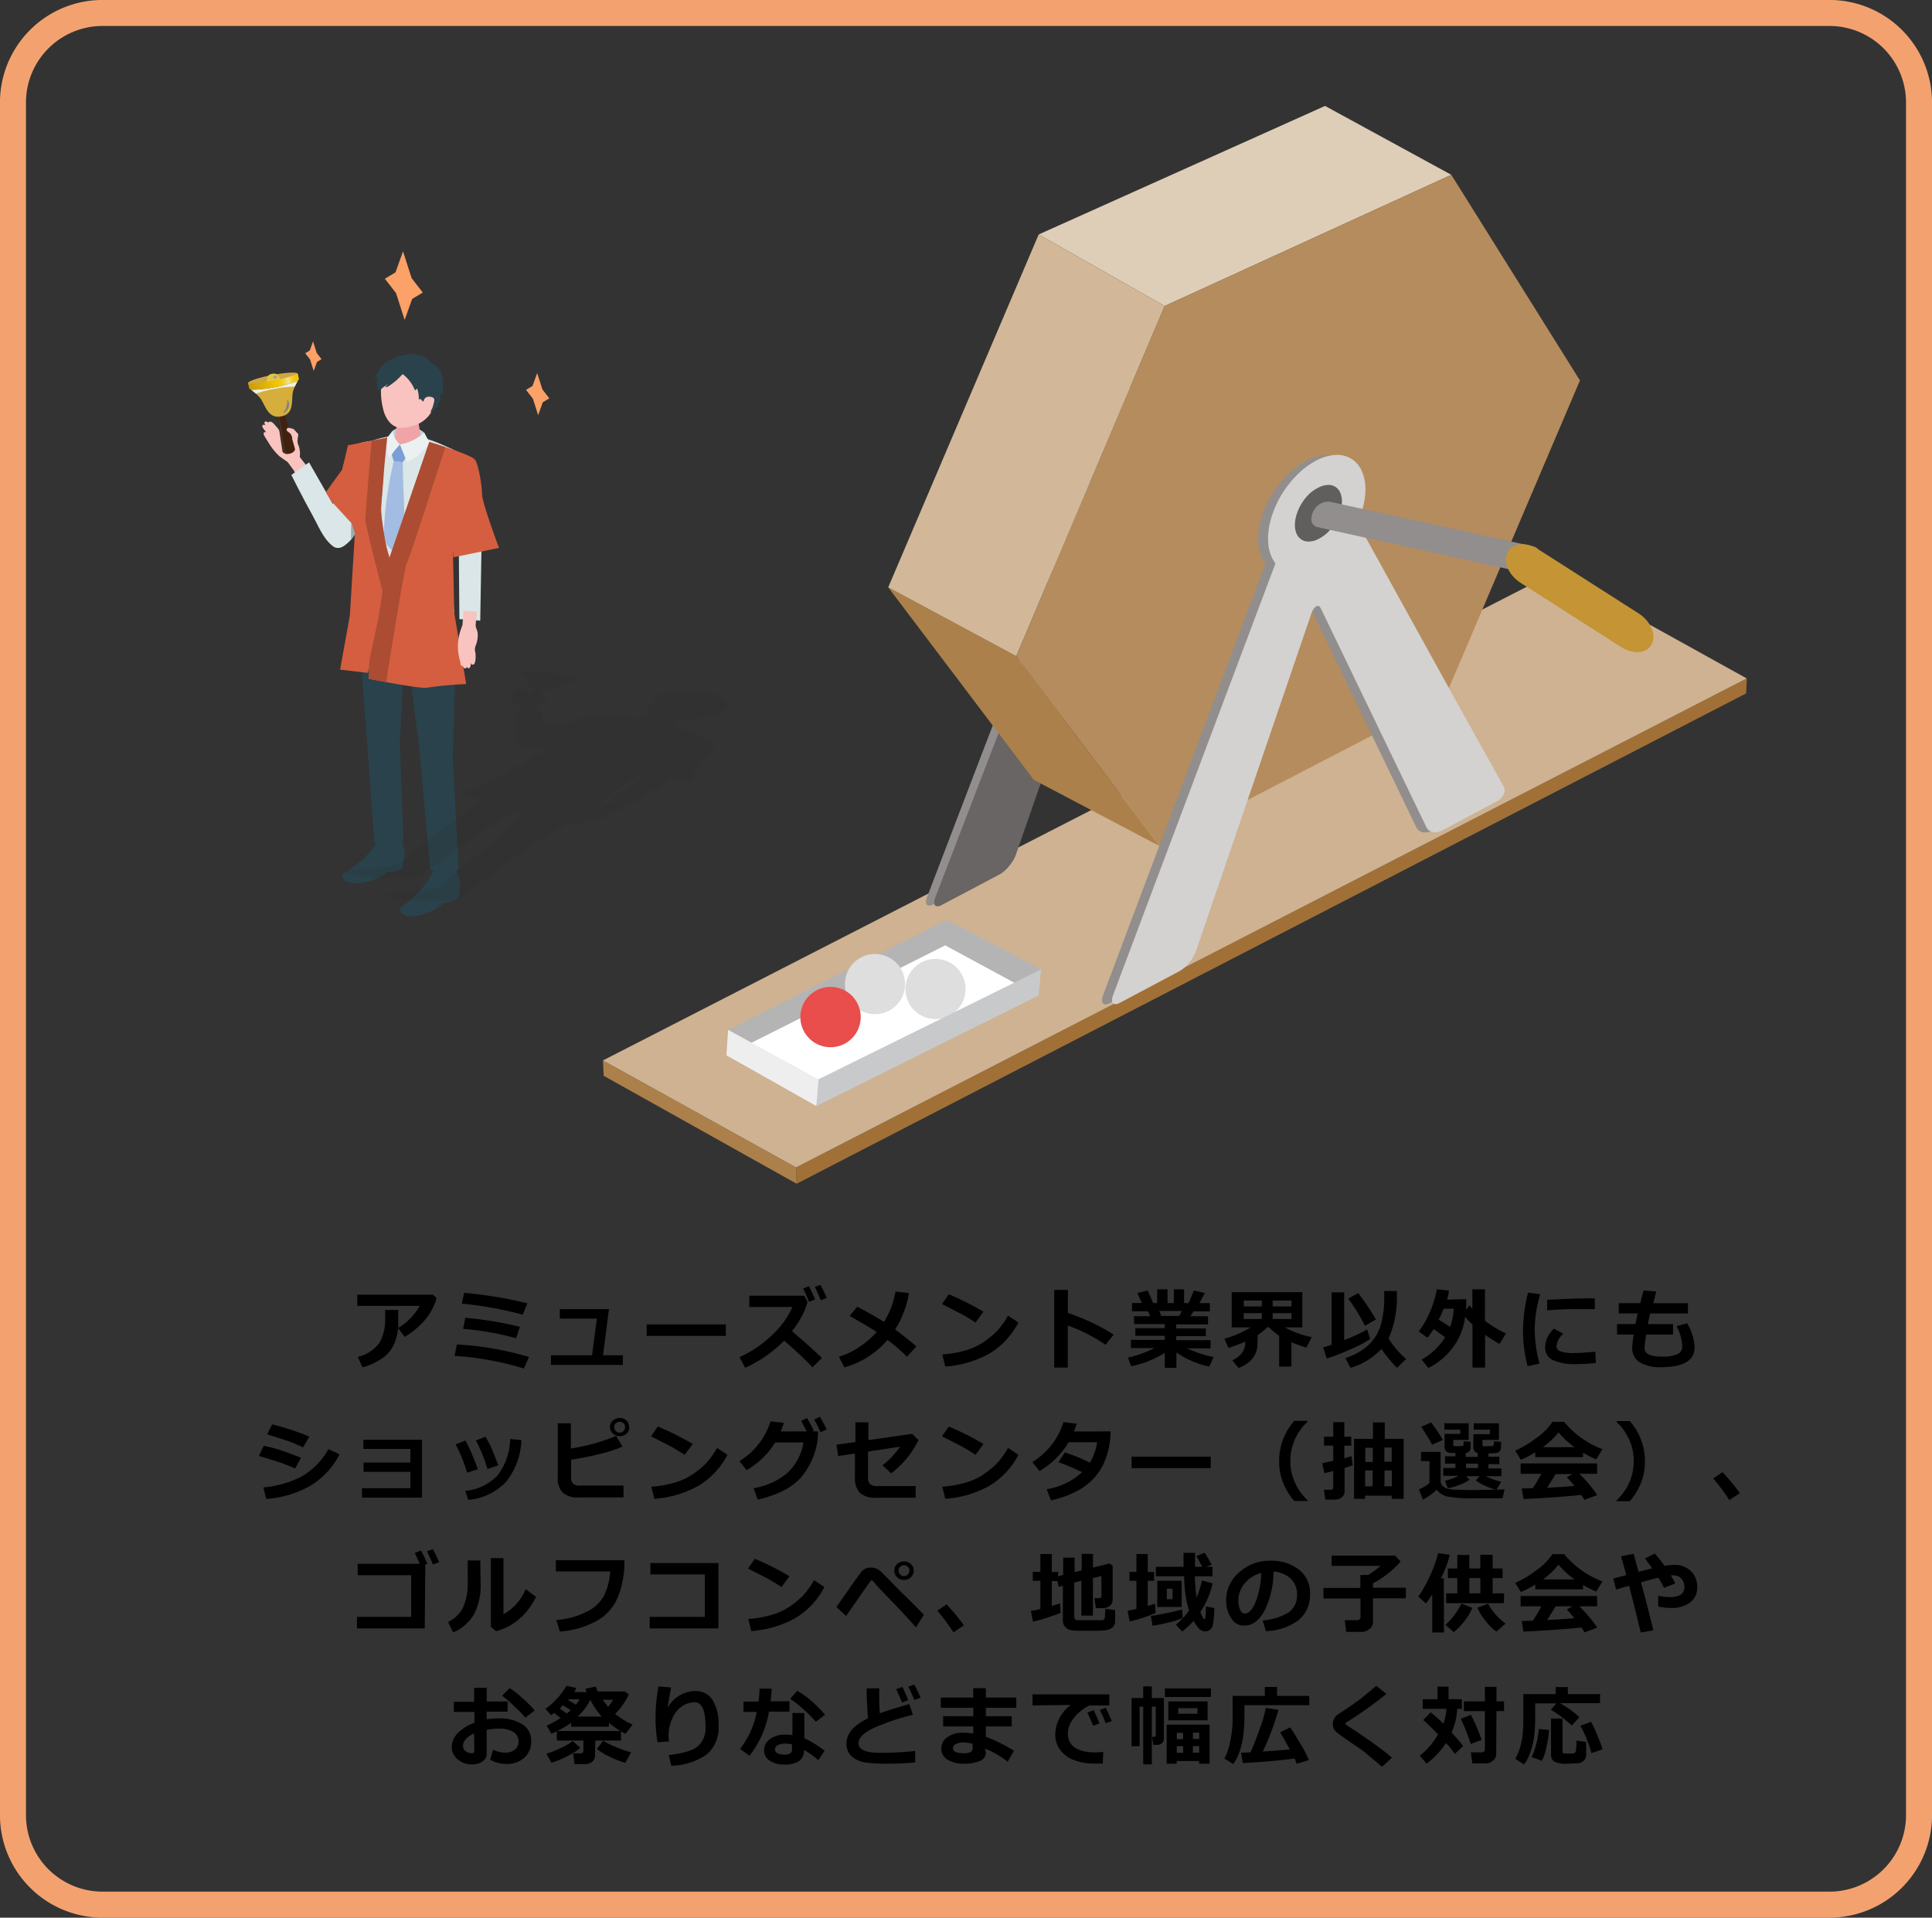 <svg xmlns="http://www.w3.org/2000/svg" xmlns:xlink="http://www.w3.org/1999/xlink" viewBox="0 0 306.76 304.5"><rect x="0" y="0" width="306.76" height="304.5" fill="#333333" stroke="none"/><defs><style>.cls-1{isolation:isolate;}.cls-2{fill:none;stroke:#f3a26f;stroke-miterlimit:10;stroke-width:4.13px;}.cls-3{fill:#f9c3c0;}.cls-4{fill:#dae6e7;}.cls-5{fill:#91b1b3;}.cls-6{fill:#2a424b;}.cls-7{fill:#bfd4d5;}.cls-8{fill:#f0a4a8;}.cls-9{fill:#7a9ed5;}.cls-10{fill:#a3bce2;}.cls-11{fill:#ebf1f1;}.cls-12{fill:#fca167;}.cls-13{fill:#40220f;}.cls-14{fill:#3e3a39;}.cls-14,.cls-19,.cls-21{mix-blend-mode:screen;}.cls-15{fill:#d6ae3c;}.cls-16{fill:#efefef;mix-blend-mode:multiply;}.cls-17{fill:#cea642;}.cls-18{fill:#e5c641;}.cls-19{fill:#9fa0a0;}.cls-20{fill:url(#linear-gradient);}.cls-21{fill:#838383;}.cls-22{fill:#d45e3f;}.cls-23{fill:#ab4c33;}.cls-24{opacity:0.15;}.cls-25{fill:#262626;}.cls-26{fill:#a17037;}.cls-27{fill:#ac804a;}.cls-28{fill:#ceb291;}.cls-29{fill:#918e8d;}.cls-30{fill:#686564;}.cls-31{fill:#dfceb7;}.cls-32{fill:#d2b898;}.cls-33{fill:#b58c5d;}.cls-34{fill:#d3d2d1;}.cls-35{fill:#605f5e;}.cls-36{fill:#c49435;}.cls-37{fill:#b4b4b5;}.cls-38{fill:#fff;}.cls-39{fill:#eeeeef;}.cls-40{fill:#dededf;}.cls-41{fill:#c8c9ca;}.cls-42{fill:#e94d4c;}</style><linearGradient id="linear-gradient" x1="-3111.77" y1="1602.18" x2="-3103.72" y2="1602.18" gradientTransform="translate(-2673.62 2261.09) rotate(168.27)" gradientUnits="userSpaceOnUse"><stop offset="0.01" stop-color="#f1c500"/><stop offset="0.04" stop-color="#f1c605"/><stop offset="0.08" stop-color="#f1c912"/><stop offset="0.12" stop-color="#f2cd28"/><stop offset="0.16" stop-color="#f2d348"/><stop offset="0.19" stop-color="#f3db70"/><stop offset="0.22" stop-color="#f3e18b"/><stop offset="0.27" stop-color="#f2d85e"/><stop offset="0.32" stop-color="#f2d035"/><stop offset="0.37" stop-color="#f1ca18"/><stop offset="0.42" stop-color="#f1c606"/><stop offset="0.45" stop-color="#f1c500"/><stop offset="1" stop-color="#cb9b0c"/></linearGradient></defs><g class="cls-1"><g id="レイヤー_2" data-name="レイヤー 2"><path d="M69.31,206.1a7.52,7.52,0,0,1-.71,1.82,9.09,9.09,0,0,1-1.9,2.48,12.08,12.08,0,0,1-2.45,1.88l-1.06-1.42a8.3,8.3,0,0,0,2-1.57,9,9,0,0,0,1.45-1.94H56.73v-1.77h12ZM63.23,208v.33c0,.94,0,1.71,0,2.33a7.76,7.76,0,0,1-.38,2,6,6,0,0,1-1,1.95A6.57,6.57,0,0,1,60,216.11a9.62,9.62,0,0,1-2.45,1l-.74-1.66a5.87,5.87,0,0,0,3.44-2.23,7.49,7.49,0,0,0,.9-4V208Z"/><path d="M84,215.45l-.82,1.85a47.31,47.31,0,0,0-11-2l.36-1.81a43.9,43.9,0,0,1,5.66.63C80,214.41,81.88,214.87,84,215.45Zm-.26-8.52L83,208.75A58.24,58.24,0,0,0,73.33,207l.36-1.72A69.27,69.27,0,0,1,83.7,206.93Zm-1.19,3.74-.6,1.82A45.41,45.41,0,0,0,73.53,211l.35-1.75A56.41,56.41,0,0,1,82.51,210.67Z"/><path d="M98.9,216.73H87.48V215.2H94l.77-5.82H88.89v-1.51h7.8l-.94,7.33H98.9Z"/><path d="M115.24,212.12H102.68V210.3h12.56Z"/><path d="M130.51,215.62,129,217.11a53.2,53.2,0,0,0-4.51-4.23,19.93,19.93,0,0,1-6.18,4.3l-.89-1.69a18,18,0,0,0,4.94-3.29,14,14,0,0,0,3.47-4.67h-6.86v-1.79h8.74l.5,1a9.88,9.88,0,0,1-.88,2.24,16.65,16.65,0,0,1-1.58,2.39Q128.61,213.81,130.51,215.62Zm-1.1-9.29-.95.37c-.37-.9-.68-1.6-.94-2.09l.92-.38A19.81,19.81,0,0,1,129.41,206.33Zm1.85-.23-.94.35c-.3-.75-.61-1.45-.94-2.1l.89-.33C130.65,204.73,131,205.43,131.26,206.1Z"/><path d="M144.32,205.32a15.65,15.65,0,0,1-2.19,5.79q1.65,1.19,3.37,2.68L144,215.43a23.2,23.2,0,0,0-3.09-2.66,13.93,13.93,0,0,1-6.84,4.35l-.87-1.69a11.77,11.77,0,0,0,3.2-1.52,14.2,14.2,0,0,0,2.79-2.4c-.77-.53-2.19-1.38-4.29-2.56l1.21-1.46c1.64.85,3.06,1.66,4.25,2.41a13.14,13.14,0,0,0,1.82-4.82Z"/><path d="M156.15,208.28,154.9,210c-.67-.43-1.27-.8-1.79-1.1s-1.7-.9-3.54-1.83l1.08-1.56A44.58,44.58,0,0,1,156.15,208.28ZM161.7,210a12.44,12.44,0,0,1-4.54,4.89,16.8,16.8,0,0,1-7.07,2.1l-.47-1.92a18,18,0,0,0,3.9-.71,10.17,10.17,0,0,0,2.73-1.31,14.51,14.51,0,0,0,2-1.64,13.79,13.79,0,0,0,1.81-2.5Z"/><path d="M176.83,211.91l-1.29,1.62a26,26,0,0,0-6-3.05v6.67h-2.15V204.82h2.17v3.65A35,35,0,0,1,176.83,211.91Z"/><path d="M184.94,214.82a16.06,16.06,0,0,1-5.34,2.12l-.5-1.37a16.87,16.87,0,0,0,4.2-1.52h-3.74v-1.3h5.38v-.64h-4.67v-1.22h4.67v-.64h-4.88V209h2.56l-.31-.79h-2.57v-1.31h1.55l-.7-1.59,1.64-.4.87,2h.63v-2.18h1.65v2.18h1v-2.18h1.63v2.18h.71l.86-2,1.71.41-.84,1.6h1.65v1.31H189.5L189,209h2.81v1.3h-5.05v.64h4.7v1.22h-4.7v.64h5.45v1.3H188.5a18.27,18.27,0,0,0,4.2,1.38L192,217a14.73,14.73,0,0,1-5.21-2.25v2.45h-1.84Zm-.87-6.66.32.79h2.86l.41-.79Z"/><path d="M199.66,213.37q0,2.65-3,3.85l-1-1.22a4.28,4.28,0,0,0,1.49-1.11,2.76,2.76,0,0,0,.57-1.86,25.62,25.62,0,0,1-2.66,1l-.65-1.47a15,15,0,0,0,4.16-1.79h-3v-5.59h11.21v5.59H204a15.26,15.26,0,0,0,4.28,1.55l-.86,1.65a21.81,21.81,0,0,1-2.37-.84V217h-1.95v-4.9a10.4,10.4,0,0,1-1.63-1.36h-.21a14,14,0,0,1-1.56,1.25Zm-2.18-5.93h2.87v-.93h-2.87Zm2.87,1.07h-2.87v.93h2.87Zm1.72-1.07h3v-.93h-3Zm3,1.07h-3v.93h3Z"/><path d="M217.55,212.62a16.54,16.54,0,0,1-3,1.57,31.49,31.49,0,0,1-3.89,1.52l-.57-1.77c.35-.09.8-.23,1.34-.42v-8.31h2v7.58a29.82,29.82,0,0,0,3.64-1.68Zm5.71,3.16-1.44,1.41a21.44,21.44,0,0,1-2.48-3,10.85,10.85,0,0,1-4.91,3l-.81-1.55a10,10,0,0,0,3.51-1.92,7.24,7.24,0,0,0,2-3,14.73,14.73,0,0,0,.65-4.83V205h2v.22a16.15,16.15,0,0,1-1.3,7.3A13.24,13.24,0,0,0,223.26,215.78Zm-4.78-6.27-1.75,1a28.87,28.87,0,0,0-2.66-4.31l1.6-.87A45.46,45.46,0,0,1,218.48,209.51Z"/><path d="M232.81,206.29c0,.61,0,1.16-.07,1.65l.6-.66.44.57v-3.12h2v5a18.57,18.57,0,0,0,3.33,2l-1,1.66a18.6,18.6,0,0,1-2.31-1.45v5.21h-2v-6.83a12.84,12.84,0,0,1-1.17-1.23,10.09,10.09,0,0,1-2.09,5.06,10.78,10.78,0,0,1-3.73,3.06l-1.08-1.32a10.49,10.49,0,0,0,3.72-3.54c-.58-.45-1.19-.88-1.81-1.32a10.81,10.81,0,0,1-1,1.38l-1.37-1a13.62,13.62,0,0,0,1.82-3.21,16.1,16.1,0,0,0,1.05-3.48l1.93.21a11.06,11.06,0,0,1-.3,1.43Zm-2.56,4.41a10.52,10.52,0,0,0,.58-2.9h-1.62a18.2,18.2,0,0,1-.77,1.75C229.16,210,229.76,210.37,230.25,210.7Z"/><path d="M244.55,205.51a20.52,20.52,0,0,0-.87,5.29,21.31,21.31,0,0,0,.76,5.71l-1.88.43a21.87,21.87,0,0,1-.74-5.59,25.39,25.39,0,0,1,.8-6.1Zm8.83,10.92c-1.12.11-2.07.16-2.87.16a8.37,8.37,0,0,1-4.09-.69,2.22,2.22,0,0,1-1.09-2,4.21,4.21,0,0,1,1.4-2.93l1.51.81a2.86,2.86,0,0,0-1.1,2,.85.85,0,0,0,.57.77,6.31,6.31,0,0,0,2.38.29c.61,0,1.68-.07,3.22-.2Zm-.15-8.56h-.58q-.89,0-3,0c-1.39,0-2.73.1-4,.19v-1.67c3.08-.15,5.22-.23,6.4-.23.48,0,.87,0,1.18,0Z"/><path d="M265.64,211.91h-4.26a16.74,16.74,0,0,0-.26,2.13c0,.91.87,1.36,2.61,1.36a5.87,5.87,0,0,0,2.7-.41,1.29,1.29,0,0,0,.67-1.15,7,7,0,0,0-.9-3.26l1.67-.46a8,8,0,0,1,1.2,3.79q0,3.18-5.34,3.18a6.25,6.25,0,0,1-3.37-.77,2.57,2.57,0,0,1-1.2-2.29,16.18,16.18,0,0,1,.24-2.12h-2.65v-1.67h2.93c.09-.47.2-1,.34-1.69h-3v-1.63h3.43c.18-.79.36-1.46.52-2l2,.15-.46,1.86H268v1.63h-6l-.36,1.69h4Z"/><path d="M47.79,231.46l-.93,1.72c-1-.44-1.84-.78-2.5-1s-1.74-.55-3.26-1l.78-1.61a26.42,26.42,0,0,1,2.6.67C45.26,230.51,46.36,230.91,47.79,231.46Zm6.12-.54a12.35,12.35,0,0,1-4.64,5,16.41,16.41,0,0,1-7,2.09l-.45-1.83a16.36,16.36,0,0,0,6-1.7,11.35,11.35,0,0,0,4.33-4.37Zm-4.79-2.81-1,1.71c-.49-.23-1-.45-1.53-.67a13.5,13.5,0,0,0-1.3-.48l-2.87-.93.8-1.57A41.23,41.23,0,0,1,49.12,228.11Z"/><path d="M67,237.81H57.48V236.3h7.68v-2.6H57.73v-1.47h7.43v-2.16H57.7v-1.46H67Z"/><path d="M75.88,233.29l-1.72.55a23.33,23.33,0,0,0-1.82-4.5l1.56-.6c.27.5.52,1,.77,1.54S75.32,231.81,75.88,233.29Zm6.91-4.62a11.26,11.26,0,0,1-2.45,6.64,9.4,9.4,0,0,1-6,2.85l-.46-1.43A8.08,8.08,0,0,0,79,234.28a9.88,9.88,0,0,0,2-5.79Zm-3.69,4-1.7.59a23.83,23.83,0,0,0-1.84-4.53l1.54-.6c.43.78.74,1.36.91,1.76S78.55,231.16,79.1,232.62Z"/><path d="M99,237.77H91.89a3.49,3.49,0,0,1-2.54-.77,3.12,3.12,0,0,1-.79-2.35V226h2.08v4a30.82,30.82,0,0,0,7.19-2l1,1.71a19.51,19.51,0,0,1-3.44,1.12,41.69,41.69,0,0,1-4.71.94v2.8a1.43,1.43,0,0,0,.29,1,1.74,1.74,0,0,0,1.24.32H99Zm.93-11.15a1.37,1.37,0,0,1-.43,1,1.54,1.54,0,0,1-1.1.42,1.51,1.51,0,0,1-1.1-.42,1.34,1.34,0,0,1-.44-1,1.37,1.37,0,0,1,.44-1.05,1.54,1.54,0,0,1,1.1-.41,1.58,1.58,0,0,1,1.1.41A1.4,1.4,0,0,1,99.88,226.62ZM99,226a.88.88,0,0,0-1.23,0,.88.88,0,0,0,0,1.23.88.88,0,0,0,1.23,0A.88.88,0,0,0,99,226Z"/><path d="M110,229.28,108.7,231c-.67-.43-1.27-.8-1.79-1.1s-1.7-.9-3.54-1.83l1.08-1.56A45.3,45.3,0,0,1,110,229.28ZM115.5,231a12.44,12.44,0,0,1-4.54,4.89,16.8,16.8,0,0,1-7.07,2.1l-.47-1.92a18,18,0,0,0,3.9-.71,10.17,10.17,0,0,0,2.73-1.31,14.51,14.51,0,0,0,2-1.64,13.35,13.35,0,0,0,1.8-2.5Z"/><path d="M129.9,227.29l-.07,1.24a11.69,11.69,0,0,1-2.43,5.8c-1.35,1.72-3.72,3-7.09,3.79l-.66-1.82a11,11,0,0,0,5.31-2.37,8.38,8.38,0,0,0,2.61-4.89H123.1a13.36,13.36,0,0,1-4.56,4.41L117.41,232a11.3,11.3,0,0,0,4.93-6.31l2.12.24c-.19.58-.35,1-.49,1.36h4.1c-.33-.7-.62-1.25-.87-1.67l.93-.45a21.62,21.62,0,0,1,1.08,2l-.24.11Zm1.37-.31-1,.43a18,18,0,0,0-1-2l.91-.45C130.51,225.49,130.87,226.16,131.27,227Z"/><path d="M145.83,228.67a14.63,14.63,0,0,1-4.33,5.27l-1.38-1.28a12,12,0,0,0,2.77-2.94l-5.06.77v4.15a1.43,1.43,0,0,0,.31,1,1.77,1.77,0,0,0,1.25.33h6v1.85h-6.29a3.56,3.56,0,0,1-2.57-.78,3.25,3.25,0,0,1-.78-2.38V230.8l-2.67.4-.26-1.8,3-.43v-3.13h2.06v2.83l6.94-1Z"/><path d="M156.15,229.28,154.9,231c-.67-.43-1.27-.8-1.79-1.1s-1.7-.9-3.54-1.83l1.08-1.56A45.3,45.3,0,0,1,156.15,229.28ZM161.7,231a12.44,12.44,0,0,1-4.54,4.89,16.8,16.8,0,0,1-7.07,2.1l-.47-1.92a18,18,0,0,0,3.9-.71,10.17,10.17,0,0,0,2.73-1.31,14.51,14.51,0,0,0,2-1.64,13.35,13.35,0,0,0,1.8-2.5Z"/><path d="M176.34,227.29a14.66,14.66,0,0,1-.18,2.08,12.1,12.1,0,0,1-.91,3,9.32,9.32,0,0,1-1.72,2.52,10.33,10.33,0,0,1-2.78,2,16.49,16.49,0,0,1-3.88,1.35l-.68-1.78a10.68,10.68,0,0,0,5.63-2.7,38.23,38.23,0,0,0-3.75-1.58l1-1.57a33.23,33.23,0,0,1,4,1.64,9.78,9.78,0,0,0,1.14-3.24h-4.54a12.84,12.84,0,0,1-4.63,4.57l-1.12-1.43a11.39,11.39,0,0,0,3.12-2.82,11.13,11.13,0,0,0,1.81-3.52l2.1.26c-.19.57-.34,1-.44,1.23Z"/><path d="M192.24,233.12H179.68V231.3h12.56Z"/><path d="M207.6,238.34h-2.1a10.62,10.62,0,0,1-1.75-2.84,9.32,9.32,0,0,1-.65-3.53,9.59,9.59,0,0,1,2.4-6.35h2.1v.15a8.21,8.21,0,0,0-1.86,2.49,8.48,8.48,0,0,0,0,7.44,8.46,8.46,0,0,0,1.86,2.49Z"/><path d="M214.78,232.65c-.29.12-.72.27-1.29.44v3.66a1.23,1.23,0,0,1-.43,1,1.64,1.64,0,0,1-1.1.36h-1.54l-.2-1.55h1c.31,0,.47-.14.47-.41v-2.58l-1.4.36-.35-1.6c.45-.08,1-.21,1.75-.37v-2.41h-1.47v-1.42h1.47v-2.31h1.76v2.31h1.1v1.42h-1.1v2c.52-.14.9-.25,1.14-.34Zm6.19,4.84h-4.22V238H215v-9.53h3v-2.61h1.87v2.61h3V238H221Zm-3-7.6h-1.19v2.25h1.19ZM216.75,236h1.19v-2.52h-1.19Zm4.22-3.9v-2.25h-1.16v2.25ZM219.81,236H221v-2.51h-1.16Z"/><path d="M238.89,236.48l-.31,1.43-4.53,0a22,22,0,0,1-4.34-.3,3,3,0,0,1-1.59-1.07,9.27,9.27,0,0,1-2.19,1.58l-.63-1.64a5.66,5.66,0,0,0,1.67-1V232h-1.34v-1.46h3.11v4.62a1,1,0,0,0,.25.71,1.85,1.85,0,0,0,.69.46,5.08,5.08,0,0,0,1.43.22c.65,0,1.67.06,3,.06C236.76,236.56,238.34,236.53,238.89,236.48Zm-9.79-7.84-1.72.76c-.13-.27-.39-.74-.79-1.4s-.71-1.13-.93-1.44l1.56-.7A24,24,0,0,1,229.1,228.64Zm4.24,6.32a7.07,7.07,0,0,1-1.62.82,10.22,10.22,0,0,1-1.84.54l-.46-1.19a11.21,11.21,0,0,0,2.23-.8h-2.49V233.1h1.93v-.69h-1.66v-1.17h1.66v-.53l-.79,0a.94.94,0,0,1-.69-.29,1,1,0,0,1-.24-.74v-2h2.49V227h-2.52v-1h3.85v2.64h-2.45v.75a.24.24,0,0,0,.12.23,3.11,3.11,0,0,0,.72,0l.42,0c.21,0,.33-.06.37-.16a2.55,2.55,0,0,0,0-.61l1.13.1v.79a.89.89,0,0,1-.78,1v.6h1.91v-.61a.91.91,0,0,1-.69-1v-2h2.63V227H234v-1h4v2.64h-2.62v.75a.23.23,0,0,0,.13.23,2.89,2.89,0,0,0,.7,0l.65,0c.16,0,.25-.06.29-.16a2.55,2.55,0,0,0,.05-.61l1.13.1v.79a1,1,0,0,1-.24.72,1.27,1.27,0,0,1-.82.28l-.93.05v.52h1.73v1.17h-1.73v.69h2.05v1.23h-2.48a11.91,11.91,0,0,0,2.44.88l-.74,1.29a9.44,9.44,0,0,1-1.71-.61,9,9,0,0,1-1.58-.89l.62-.67h-2.15Zm-.57-2.55v.69h1.91v-.69Z"/><path d="M251.36,231.37h-7.59v-.77a14.49,14.49,0,0,1-2.29,1.19l-.9-1.45a15.84,15.84,0,0,0,3.35-2,9.49,9.49,0,0,0,2.57-2.57h1.85a14.47,14.47,0,0,0,6.09,4.34l-1,1.6a13.17,13.17,0,0,1-2.09-1.05Zm-.28,6q-3.24.36-9.18.66l-.29-1.68,1.78-.06q.72-1.09,1.35-2.28h-3.3v-1.64h12.15v1.64h-2.82a24.62,24.62,0,0,1,2.85,3.38l-2.05.76A7.36,7.36,0,0,0,251.08,237.42ZM245,229.79H250a13.59,13.59,0,0,1-2.54-2.34A13.4,13.4,0,0,1,245,229.79Zm.69,6.44c1.8-.09,3.23-.19,4.29-.29-.45-.55-.85-1-1.2-1.39l.91-.49H247C246.54,234.8,246.11,235.53,245.65,236.23Z"/><path d="M261.18,232a9.32,9.32,0,0,1-.65,3.53,10.62,10.62,0,0,1-1.75,2.84h-2.1v-.15a8.44,8.44,0,0,0,0-12.42v-.15h2.1A9.59,9.59,0,0,1,261.18,232Z"/><path d="M276.25,237.08l-1.67,1.12a28,28,0,0,0-2.56-3.44l1.47-1A33.06,33.06,0,0,1,276.25,237.08Z"/><path d="M67.44,258.57H56.68v-1.83h8.61v-6.62h-8.5v-1.81h9.84c-.31-.74-.57-1.31-.78-1.72l1-.38a19.9,19.9,0,0,1,1,2.1l-.32.13Zm2.29-10.51-1,.36c-.3-.74-.62-1.44-.94-2.1l.94-.34C69.1,246.65,69.42,247.34,69.73,248.06Z"/><path d="M76.31,251.35a9.88,9.88,0,0,1-1.06,5,7.18,7.18,0,0,1-3.3,2.86l-.8-1.66a5.22,5.22,0,0,0,2.31-2.17,9.23,9.23,0,0,0,.8-4.38v-3.22h2Zm8.79,2.2a10.44,10.44,0,0,1-2.65,3.51A8.7,8.7,0,0,1,78.76,259l-.82-.67V247.4h2v8.93a8.12,8.12,0,0,0,3.52-4Z"/><path d="M99.14,247.75a14.92,14.92,0,0,1-1.06,5.92,7.75,7.75,0,0,1-3.45,3.77,14.34,14.34,0,0,1-5.74,1.63l-.55-1.83a12.92,12.92,0,0,0,4.8-1.31,6.25,6.25,0,0,0,2.74-2.51,10.08,10.08,0,0,0,1-3.9H88.26v-1.77Z"/><path d="M114.07,258.57H103.16v-1.83h8.75V250h-8.64v-1.81h10.8Z"/><path d="M125.35,250.28,124.1,252c-.67-.43-1.27-.8-1.79-1.1s-1.7-.9-3.54-1.83l1.08-1.56A45.3,45.3,0,0,1,125.35,250.28ZM130.9,252a12.44,12.44,0,0,1-4.54,4.89,16.8,16.8,0,0,1-7.07,2.1l-.47-1.92a18,18,0,0,0,3.9-.71,10.17,10.17,0,0,0,2.73-1.31,14.51,14.51,0,0,0,2-1.64,13.35,13.35,0,0,0,1.8-2.5Z"/><path d="M146.69,256.39l-1.25,2c-1.52-1.67-2.74-3-3.66-3.94s-1.56-1.64-1.92-2-.82-.92-1.38-1.52h-.15s-.21.26-.55.73-.78,1.11-1.31,1.88l-2.13,3.06-1.53-1.42c2.31-3.35,3.66-5.23,4-5.65a1.92,1.92,0,0,1,1.49-.62,2.35,2.35,0,0,1,.71.11,2.17,2.17,0,0,1,.59.3c.17.13.57.51,1.2,1.15l2.25,2.3C143.88,253.56,145.09,254.76,146.69,256.39Zm-1.62-7a1.34,1.34,0,0,1-.44,1.05,1.51,1.51,0,0,1-1.1.42,1.54,1.54,0,0,1-1.1-.42,1.48,1.48,0,0,1,0-2.09,1.54,1.54,0,0,1,1.1-.42,1.51,1.51,0,0,1,1.1.42A1.33,1.33,0,0,1,145.07,249.39Zm-.92-.61a.88.88,0,0,0-1.23,0,.88.88,0,0,0,0,1.23.88.88,0,0,0,1.23,0,.88.88,0,0,0,0-1.23Z"/><path d="M153.05,258.08l-1.67,1.12a28,28,0,0,0-2.56-3.44l1.47-1A33.06,33.06,0,0,1,153.05,258.08Z"/><path d="M177.06,257.41a1.35,1.35,0,0,1-.2.73,1.54,1.54,0,0,1-.57.5,2.18,2.18,0,0,1-.8.23c-.28,0-.71.05-1.28.07s-1.09,0-1.55,0-1,0-1.59,0a9.06,9.06,0,0,1-1.11-.11,1.49,1.49,0,0,1-.59-.27,1.59,1.59,0,0,1-.44-.52,1.41,1.41,0,0,1-.17-.69v-5.56l-.69.17-.17-.91H167V255c.47-.13.91-.27,1.31-.4l.1,1.5a32.77,32.77,0,0,1-4.39,1.4l-.34-1.7c.46-.08,1-.19,1.51-.33V251h-1.21V249.6h1.21v-2.84H167v2.84h1v.69l.81-.21v-2.74h1.81v2.3l1.13-.29v-2.62h1.79v2.18l2.63-.65.5.36v5.29a1.37,1.37,0,0,1-.43,1.05,1.72,1.72,0,0,1-1.16.38H174l-.23-1.58h.73c.25,0,.38-.1.38-.31v-3.2l-1.35.33v5.95H171.7V251l-1.13.29v5.48a.48.48,0,0,0,.42.49c.61,0,1.2,0,1.76,0h1.33l.92,0a.46.46,0,0,0,.27-.1.44.44,0,0,0,.15-.26q0-.17.09-1.44l1.55.2Z"/><path d="M183.49,256.13a28,28,0,0,1-4.11,1.34l-.34-1.7c.45-.08.91-.18,1.4-.3V251h-1.1V249.6h1.1v-2.84h1.8v2.84h1V251h-1v4l1.15-.36Zm4.3.79a13.82,13.82,0,0,1-2,.65,27.7,27.7,0,0,1-2.79.57l-.28-1.55c.78-.12,1.7-.28,2.76-.5s1.79-.4,2.22-.54Zm4.75-5.51a13.94,13.94,0,0,1-1.95,4.57c.28.61.44,1,.49,1a.19.19,0,0,0,.16.1c.07,0,.12-.05.14-.14s.06-.72.1-1.87l1.34.27a18.61,18.61,0,0,1-.24,2.69,1.32,1.32,0,0,1-.48.76,1.19,1.19,0,0,1-.75.25,1.41,1.41,0,0,1-.52-.1,1.77,1.77,0,0,1-.64-.57,6.89,6.89,0,0,1-.68-1,12.66,12.66,0,0,1-1.81,1.7l-1-1.1a11.81,11.81,0,0,0,2.09-2.22,19,19,0,0,1-.76-5.46h-4.5v-1.5h4.39v-2.22h1.83v2.22h1.13q-.37-.78-.93-1.71l1.32-.53c.25.39.62,1,1.12,1.89l-.87.35h1v1.5h-2.8a24.29,24.29,0,0,0,.27,3.37,13,13,0,0,0,.85-2.7Zm-4.92,3.76h-3.87V251h3.87Zm-1.44-1.24v-1.67h-.91v1.67Z"/><path d="M201,259l-.51-1.71a9.06,9.06,0,0,0,4.09-1.25,3.24,3.24,0,0,0,1.36-2.84,3.37,3.37,0,0,0-1-2.53,4.38,4.38,0,0,0-2.73-1.12,14.14,14.14,0,0,1-1.43,6.2c-.86,1.59-1.94,2.38-3.25,2.38a2.36,2.36,0,0,1-2.05-1.2,4.87,4.87,0,0,1-.79-2.75V254a5.66,5.66,0,0,1,1.9-4.18,7.16,7.16,0,0,1,4.81-2h.28a7.18,7.18,0,0,1,4.55,1.4A4.63,4.63,0,0,1,208,253.1a5.1,5.1,0,0,1-1.8,4.14A9.11,9.11,0,0,1,201,259Zm-.69-9.25a4.86,4.86,0,0,0-2.62,1.61,4.15,4.15,0,0,0-1.07,2.76,4,4,0,0,0,.26,1.44c.18.43.43.65.75.65.64,0,1.23-.62,1.75-1.87A14,14,0,0,0,200.26,249.76Z"/><path d="M218,257.6a1.31,1.31,0,0,1-.57,1.08,2.08,2.08,0,0,1-1.32.44h-2.36l-.23-1.86h2a.48.48,0,0,0,.34-.13.4.4,0,0,0,.16-.31v-3h-5.88v-1.68H216v-2.05h1.22a15.86,15.86,0,0,0,2-1.45h-7.78V247l10.05,0,.9.95A15.11,15.11,0,0,1,218,251.4v.71h5.22v1.68H218Z"/><path d="M229.27,259.22h-1.86v-6.05c-.27.45-.6.92-1,1.43l-1.21-1.08a19.42,19.42,0,0,0,1.71-3,18.43,18.43,0,0,0,1.43-3.91l1.85.27a16.82,16.82,0,0,1-1.4,3.74h.46Zm4.5-3.92a8.45,8.45,0,0,1-1.23,2.09,11.15,11.15,0,0,1-1.72,1.77L229.5,258a10.74,10.74,0,0,0,2.54-3.37Zm5-.74h-9.15V253h1.77v-2.42h-1.5v-1.53h1.5V246.9h1.9v2.15h1.75v-2.18H237v2.18h1.58v1.53H237V253h1.83ZM233.3,253h1.75v-2.42H233.3Zm5.76,4.8-1.46,1.28a7.77,7.77,0,0,1-1.72-1.71,8,8,0,0,1-1.29-2.1l1.69-.63a6.39,6.39,0,0,0,.95,1.42A8.38,8.38,0,0,0,239.06,257.8Z"/><path d="M251.36,252.37h-7.59v-.77a14.49,14.49,0,0,1-2.29,1.19l-.9-1.45a15.84,15.84,0,0,0,3.35-2,9.49,9.49,0,0,0,2.57-2.57h1.85a14.47,14.47,0,0,0,6.09,4.34l-1,1.6a13.17,13.17,0,0,1-2.09-1.05Zm-.28,6.05q-3.24.36-9.18.66l-.29-1.68,1.78-.06q.72-1.09,1.35-2.28h-3.3v-1.64h12.15v1.64h-2.82a24.62,24.62,0,0,1,2.85,3.38l-2.05.76A7.36,7.36,0,0,0,251.08,258.42ZM245,250.79H250a13.59,13.59,0,0,1-2.54-2.34A13.4,13.4,0,0,1,245,250.79Zm.69,6.44c1.8-.09,3.23-.19,4.29-.29-.45-.55-.85-1-1.2-1.39l.91-.49H247C246.54,255.8,246.11,256.53,245.65,257.23Z"/><path d="M262.51,258.86l-2,.36c-.55-2.34-1.17-4.81-1.85-7.43l-2.05.61-.45-1.75,2.05-.54c-.29-1.11-.56-2.1-.82-3l2-.39.77,2.86,2.19-.55c-.3-.42-.69-.94-1.17-1.57l1.58-.78a23.64,23.64,0,0,1,1.53,1.95,9.12,9.12,0,0,1,1.54-.16,3.71,3.71,0,0,1,2.65,1,3.4,3.4,0,0,1,1,2.55,2.9,2.9,0,0,1-1.13,2.43,4.76,4.76,0,0,1-3,.87,10.41,10.41,0,0,1-2.06-.22l0-1.71a9.06,9.06,0,0,0,1.8.21c1.56,0,2.35-.52,2.35-1.55a2,2,0,0,0-.47-1.38,1.57,1.57,0,0,0-1.26-.52,3.11,3.11,0,0,0-.43,0,9.92,9.92,0,0,1,.71,1.28l-1.79.7a12.1,12.1,0,0,0-.89-1.6q-1.2.28-2.76.72Q261.62,255.13,262.51,258.86Z"/><path d="M77.83,279.42l.47-1.6a4.24,4.24,0,0,0,1.88.47,2.45,2.45,0,0,0,1.57-.47,1.62,1.62,0,0,0,.58-1.34A1.71,1.71,0,0,0,81.5,275a4.34,4.34,0,0,0-2.29-.52,11.35,11.35,0,0,0-1.94.19v3.77a1.45,1.45,0,0,1-.66,1.26,2.79,2.79,0,0,1-1.65.46,3.43,3.43,0,0,1-2.29-.79,2.51,2.51,0,0,1-.94-2,3.18,3.18,0,0,1,1-2.22,6.76,6.76,0,0,1,2.6-1.59v-1.72H72.06v-1.61h3.22V268h2v2.17H80.6v1.61H77.27V273a12.2,12.2,0,0,1,1.91-.15,6.76,6.76,0,0,1,3.73.93,3,3,0,0,1,1.43,2.66,3.39,3.39,0,0,1-1.08,2.65,4.09,4.09,0,0,1-2.87,1A5.17,5.17,0,0,1,77.83,279.42Zm-2.55-4.19c-1.17.56-1.76,1.23-1.76,2a1,1,0,0,0,.4.82,1.49,1.49,0,0,0,1,.33.35.35,0,0,0,.4-.39Zm9.61-3.64-1.47,1.15a20.55,20.55,0,0,0-1.77-1.82,19.1,19.1,0,0,0-1.93-1.67l1.2-1.2a13.56,13.56,0,0,1,2,1.56A18.54,18.54,0,0,1,84.89,271.59Z"/><path d="M89,272.79l-1-.8-.5.35-.91-1a10.23,10.23,0,0,0,1.86-1.64,10.79,10.79,0,0,0,1.47-2l1.6.31c-.1.23-.21.46-.32.67h1.94c-.07-.17-.13-.35-.19-.53l1.66-.34c.1.28.2.53.3.77h4.32l.61.48a11.18,11.18,0,0,1-2.17,3.09,13.5,13.5,0,0,0,2.77,1.69l-1.13,1.47a17.37,17.37,0,0,1-2.63-1.73v.6h-6v-.63a16.36,16.36,0,0,1-3.15,1.75L86.82,274A13.39,13.39,0,0,0,89,272.79Zm3.14,4.75A10.28,10.28,0,0,1,90,278.9a14.78,14.78,0,0,1-2.44,1l-.81-1.44a12.89,12.89,0,0,0,2.19-.86,8.76,8.76,0,0,0,2-1.15Zm2.34,1.11a1.39,1.39,0,0,1-.44,1.09,1.78,1.78,0,0,1-1.2.38H91.22L91,278.41h1.23a.38.38,0,0,0,.28-.11.31.31,0,0,0,.12-.24v-1.69H88.41v-1.51H98.6v1.51H94.52Zm-5.63-7.39,1.13.83c.25-.2.47-.38.64-.54l-1.24-.78C89.21,271,89,271.14,88.89,271.26Zm2.58-.58a6.41,6.41,0,0,0,.6-.85H90.31l-.11.12C90.59,270.16,91,270.41,91.47,270.68Zm2.28-.75a8.8,8.8,0,0,1-2,2.64h3.85A11.15,11.15,0,0,1,93.75,269.93Zm6.49,8.33-.91,1.66a15.21,15.21,0,0,1-2.52-1,9.49,9.49,0,0,1-2-1.21l1-1.32a11.26,11.26,0,0,0,2,1A18.68,18.68,0,0,0,100.24,278.26ZM95.7,269.9a10.28,10.28,0,0,0,.86,1.11,9.12,9.12,0,0,0,.81-1.11Z"/><path d="M106.57,280.37l-.37-1.69c2.26-.26,3.8-.73,4.61-1.4a3.86,3.86,0,0,0,1.21-3.17c0-2.55-.58-3.82-1.73-3.82a3.69,3.69,0,0,0-1.89.57,4.23,4.23,0,0,0-1.61,1.92,6.5,6.5,0,0,0-.64,2.83,7.31,7.31,0,0,0,.06.91l-1.81.12a22.28,22.28,0,0,1-.31-3.86,25.78,25.78,0,0,1,.47-5l2,.17c-.14.71-.32,1.79-.56,3.22a5.12,5.12,0,0,1,4.38-2.66,3.12,3.12,0,0,1,2.77,1.44,7.13,7.13,0,0,1,.94,3.94,5.6,5.6,0,0,1-1.87,4.69A10.23,10.23,0,0,1,106.57,280.37Z"/><path d="M122.51,268.14c0,.73-.09,1.4-.16,2h3v1.64H122.1a15.55,15.55,0,0,1-3.09,7l-1.5-1.08a13.9,13.9,0,0,0,2.65-5.87h-2.11v-1.64h2.39a18.92,18.92,0,0,0,.16-2.06Zm8.43,9.84-1,1.51a16.43,16.43,0,0,0-2.28-1.64,2.06,2.06,0,0,1-.74,1.75,4,4,0,0,1-2.43.58,3.94,3.94,0,0,1-2.27-.61,1.89,1.89,0,0,1-.9-1.66,2.1,2.1,0,0,1,1-1.81,4,4,0,0,1,2.34-.67,8.23,8.23,0,0,1,1.16.08V272h1.89V276A17.13,17.13,0,0,1,130.94,278Zm-5.19-1a5.36,5.36,0,0,0-1.16-.12,2.27,2.27,0,0,0-1.08.24.73.73,0,0,0-.46.65c0,.57.54.86,1.6.86.74,0,1.1-.26,1.1-.8Zm5.28-4.73-1.49,1.14a20.31,20.31,0,0,0-2-2,15.09,15.09,0,0,0-2.09-1.64l1.15-1.27a13.64,13.64,0,0,1,2.26,1.64A18.84,18.84,0,0,1,131,272.29Z"/><path d="M145.32,279.86c-1.44.12-2.82.18-4.15.18a24.22,24.22,0,0,1-3.87-.2,4.17,4.17,0,0,1-2.13-1,2.67,2.67,0,0,1-.77-2c0-1.57,1.14-2.9,3.43-4-.14-1.57-.22-3.16-.23-4.76h2v.82c0,1,0,2.07.1,3.15q1.57-.58,4.68-1.47l.57,1.71a35.87,35.87,0,0,0-6.4,2.17c-1.49.73-2.23,1.51-2.23,2.34,0,1,1.12,1.52,3.34,1.52h.64a47.37,47.37,0,0,0,5-.3Zm-1.1-9.9-1,.37c-.18-.48-.49-1.19-.92-2.12l1-.35C143.61,268.55,143.93,269.25,144.22,270Zm1.95-.39-1,.36c-.32-.79-.63-1.49-.94-2.1l.94-.35C145.52,268.12,145.85,268.82,146.17,269.57Z"/><path d="M161,278l-1,1.73a14.68,14.68,0,0,0-3.61-2.08l.07.3a1.49,1.49,0,0,1,.06.4,1.39,1.39,0,0,1-.95,1.27,6.33,6.33,0,0,1-2.6.43,4.68,4.68,0,0,1-2.51-.64,2,2,0,0,1-1-1.76,2.15,2.15,0,0,1,1-1.84,3.92,3.92,0,0,1,2.34-.68,10.9,10.9,0,0,1,1.73.13v-1.13h-4.78v-1.62h4.78v-1.34h-5.15v-1.62h5.15v-1.49h2v1.49h4.83v1.62h-4.83v1.34h4.11v1.62h-4.11v1.64A25.63,25.63,0,0,1,161,278Zm-6.56-.27v-.83a6.66,6.66,0,0,0-1.45-.23,2.67,2.67,0,0,0-1.18.24.75.75,0,0,0-.5.68c0,.53.57.8,1.7.8C153.92,278.39,154.4,278.17,154.4,277.73Z"/><path d="M175.18,278.19l-.09,1.84c-.5,0-.83,0-1,0a9,9,0,0,1-3.93-.7,4.89,4.89,0,0,1-2-1.71,4.28,4.28,0,0,1-.61-2.28,6,6,0,0,1,2.47-4.61l-6.08.06v-1.75h12.19v1.76H173a6.76,6.76,0,0,0-2.44,1.93,4,4,0,0,0-1,2.53c0,2,1.5,3,4.49,3C174.42,278.23,174.79,278.21,175.18,278.19Zm-.61-4.54-1,.38c-.19-.47-.49-1.17-.92-2.1l1-.38A22.15,22.15,0,0,1,174.57,273.65Zm2-.39-1,.36c-.32-.79-.63-1.49-.94-2.1l.94-.35C175.91,271.89,176.24,272.58,176.52,273.26Z"/><path d="M182.89,280.16h-1.37V271h-.58v6.27h-1.27v-7.65h1.85v-1.84h1.37v1.84h1.91v6.47a.92.92,0,0,1-.3.69,1,1,0,0,1-.7.28h-.68l-.2-1.26h.28c.2,0,.31-.1.31-.28V271h-.62Zm9.38-10.7-7.31,0v-1.36h7.31Zm-1.88,10.17h-3.56v.42h-1.59v-6.2h6.82v6.2h-1.67Zm1.35-6.47H185.5v-3h6.24Zm-3.89,2h-1v1h1Zm-1,3.16h1v-1.05h-1Zm3.28-6.2v-.89h-3.05v.89Zm.28,4v-1h-1v1Zm-1,2.18h1v-1.05h-1Z"/><path d="M207.89,270.76h-10.3v1.77c0,3.41-.59,5.93-1.77,7.58l-1.41-.87a9.28,9.28,0,0,0,.89-2.61,16.67,16.67,0,0,0,.41-3.76v-3.58h5.12v-1.43h1.94v1.43h5.12Zm-2.35,8.47q-3.82.5-8.21.72l-.28-1.65c.27,0,.77,0,1.51-.07q.76-1.69,1.53-3.93a19.68,19.68,0,0,0,.89-3.11l2,.3a38.65,38.65,0,0,1-2.48,6.63c1.78-.12,3.21-.23,4.29-.34-.71-1.31-1.22-2.22-1.55-2.71l1.62-.79c.25.36.75,1.16,1.5,2.41a19,19,0,0,1,1.46,2.78l-1.94.6A4.8,4.8,0,0,0,205.54,279.23Z"/><path d="M221,279.1l-1.56,1.44-2-1.67c-.6-.51-1.18-1-1.74-1.36l-1.57-1.07c-1-.7-1.63-1.15-1.87-1.36a2,2,0,0,1-.51-.63,1.9,1.9,0,0,1-.14-.73,2,2,0,0,1,1.05-1.64l1.64-1.09c.84-.58,1.52-1.06,2-1.46s1.25-1,2.22-1.84l1.62,1.27a60.79,60.79,0,0,1-5.31,3.86l-.72.47a4.18,4.18,0,0,0-.48.33.54.54,0,0,0,0,.08c0,.05,0,.08,0,.09l1.23.83c1.57,1,2.75,1.86,3.56,2.45S220.17,278.34,221,279.1Z"/><path d="M231.37,271.34a10.36,10.36,0,0,1-.9,3.76,23.61,23.61,0,0,1,1.84,2.15L231,278.49a17.78,17.78,0,0,0-1.4-1.73,12.84,12.84,0,0,1-3.09,3.28l-1.08-1.26a11.48,11.48,0,0,0,2.9-3.39c-1-1.05-1.8-1.8-2.36-2.27l1.2-1.23a25.32,25.32,0,0,1,2,1.8,8.29,8.29,0,0,0,.49-2.35h-3.75v-1.53h2.34v-2H230v2h2.11v1.53Zm3.89,4.93-1.73.65a34.37,34.37,0,0,0-1.59-4l1.61-.63A30.8,30.8,0,0,1,235.26,276.27Zm2.3,2.34a1.24,1.24,0,0,1-.49.94A1.69,1.69,0,0,1,236,280h-2.23l-.23-1.75h1.76a.51.51,0,0,0,.32-.12.36.36,0,0,0,.15-.29v-6.14h-3.33v-1.55h3.33v-2.3h1.84v2.3h1.2v1.55h-1.2Z"/><path d="M254.05,270.44H247.7a17.16,17.16,0,0,1,3.07,2.22L249.58,274a20.55,20.55,0,0,0-3.33-2.53l.87-1h-3.37v2.09a22.4,22.4,0,0,1-.21,3.49,12.89,12.89,0,0,1-.6,2.32,6.91,6.91,0,0,1-.94,1.8l-1.41-.9a7.3,7.3,0,0,0,.76-1.79,11.91,11.91,0,0,0,.42-2.09,24.79,24.79,0,0,0,.1-2.49V269H247v-1.11h1.94V269h5.12Zm-8.1,4.25a15.51,15.51,0,0,1-.38,2.6,10.08,10.08,0,0,1-.73,2.3L243.2,279a13.67,13.67,0,0,0,1.13-4.46Zm5.9,3.93a1.26,1.26,0,0,1-.36.93,1.6,1.6,0,0,1-1,.44c-.42,0-.94.06-1.59.06a4.29,4.29,0,0,1-2.13-.34,1.33,1.33,0,0,1-.5-1.17v-5.66h1.83v5.25a.28.28,0,0,0,.28.31h.14l.57,0a4,4,0,0,0,.58,0,.72.72,0,0,0,.41-.13,1,1,0,0,0,.16-.49,10.48,10.48,0,0,0,.07-1.42l1.53.18Zm2.59-.84-1.76.59a18.15,18.15,0,0,0-1.75-4.34l1.69-.63a15.84,15.84,0,0,1,1,2.16A14.78,14.78,0,0,1,254.44,277.78Z"/><path class="cls-2" d="M2.06,239.92v48.34a14.22,14.22,0,0,0,14.18,14.17H290.53a14.22,14.22,0,0,0,14.17-14.17v-272A14.22,14.22,0,0,0,290.53,2.06H16.24A14.22,14.22,0,0,0,2.06,16.24V239.92Z"/><path class="cls-3" d="M47.25,69.77v0a1.79,1.79,0,0,0,.16,1,3.6,3.6,0,0,1,.18,1.79l2.34,3L47.61,77l-.92-2.24-1-1.37-1.31-.93a9.69,9.69,0,0,1-1.56-1.88L42,69.27c-.13-.25-.24-.55,0-.64s.38.18.38.18-.57-.75-.64-.87-.17-.35,0-.46.43.07.43.07c-.23-.3-.21-.5-.09-.6s.59.14.59.14.07-.38.68.07A14.43,14.43,0,0,1,45,69.23a2.24,2.24,0,0,0,1,.53.48.48,0,0,0,.47-.29,4.77,4.77,0,0,0,.05-.66"/><path class="cls-4" d="M46.26,75.42l2.81-2,4.58,8s3.75,2.4,1.39,4.89-4.42-2.68-5.27-4.2C48,78.92,46.26,75.42,46.26,75.42Z"/><path class="cls-4" d="M53.49,87c-1.21-.11-1.84-2.44-1.56-3.63.55-2.31,1.82-6.16,2.45-8.86C55.2,71,56.14,70.37,59,70c1.28,2.43-1.39,10.67-2.62,14.62C56,85.84,54.3,87.1,53.49,87Z"/><path class="cls-5" d="M55.74,85.68c-.1-4.31.5-6,.54-10.33l.3,9.2Z"/><path class="cls-4" d="M72.12,97.26l-.54-7.65,1.67-15.14a3,3,0,0,0-1.73-3.28c-3.28-1.48-7.11-3.32-13.29-.89-.85.33-1.17,1.35-1.46,2.21a9.08,9.08,0,0,0-.48,3.23l.07,1.88.09,10.74c0,2.26.13,4.5.29,6.76.07,1,0,2.54,0,2.54s1.86,1.66,7.38,1.63C70.15,99.26,72.12,97.26,72.12,97.26Z"/><path class="cls-6" d="M72.38,138.05l.68,1.92-.2,2.57a4.57,4.57,0,0,1-2.36.78A8.22,8.22,0,0,1,65,145.49c-.69,0-1.88-.64-1.36-1.34.31-.43,3.64-2.33,5.3-6.17A16.88,16.88,0,0,1,72.38,138.05Z"/><path class="cls-6" d="M63.74,133.34l.54,2-.39,2.56a4.54,4.54,0,0,1-2.42.59,8.13,8.13,0,0,1-5.68,1.71c-.69,0-1.83-.78-1.26-1.44.34-.41,3.8-2,5.74-5.72A16.19,16.19,0,0,1,63.74,133.34Z"/><path class="cls-7" d="M62.33,68.4a4.2,4.2,0,0,1,5,.28,8.5,8.5,0,0,0,.24,1.17l-2.51.9-2.69-.38A15.6,15.6,0,0,1,62.33,68.4Z"/><path class="cls-8" d="M64.8,66c1.09,0,1.66.6,1.66,1.13L67,70.63c-.05.61-1.09,1.11-2.32,1.11s-2.19-.5-2.14-1.11l.53-3.69C63.12,66.4,63.72,66,64.8,66Z"/><path class="cls-3" d="M65.25,57.36c3.08,0,3.93,2.33,3.93,5.14a4.89,4.89,0,0,1-3.64,5.13c-1.5.44-3.37.83-4.51-2a11.17,11.17,0,0,1-.28-5.84C61.08,58.74,62.17,57.34,65.25,57.36Z"/><polygon class="cls-9" points="62.08 71.86 63.5 70.58 64.6 72.44 63.94 73.4 62.53 73.23 62.08 71.86"/><path class="cls-10" d="M62.53,73.23l1.41.17s.12,6,.5,12.27c0,.57-2,1.92-2,1.92s-1.54-1.47-1.53-2A57.77,57.77,0,0,1,62.53,73.23Z"/><path class="cls-6" d="M62.93,60.4a13.4,13.4,0,0,0,1-1A6,6,0,0,1,65.89,62l.34-.3a4.49,4.49,0,0,1,.26,1.74l.31-.13c-.17.07.87.8,1,.87a2,2,0,0,1,.63,1.42,2.53,2.53,0,0,0,.49-.49c.12-.16.17-.35.34-.46l0,0a.1.1,0,0,1,.07,0,.23.23,0,0,0,.21,0,.74.74,0,0,1,.15-.73,2.16,2.16,0,0,0,.27-.4c.11-.29-.06-.57,0-.86a.56.56,0,0,1,.09-.21s0,0,0,0,0,0,.08,0a.39.39,0,0,0,.31.11c-.09-.11-.07-.34-.1-.48a2.18,2.18,0,0,1,0-.57A4.69,4.69,0,0,0,70,59.12a3.25,3.25,0,0,0-.64-.91c-.25-.25-.8-.43-1-.69,0,0-1.88-2.6-6.33-.41a4,4,0,0,0-1.76,1.54c-.11.19-.19.4-.31.59a.9.9,0,0,1-.5.42,1,1,0,0,0,.18.3.33.33,0,0,0,.32.09,1.29,1.29,0,0,0-.08,1c0,.12.06.25.08.37a.59.59,0,0,1-.08.37.44.44,0,0,0,.3,0l.24.27a.81.81,0,0,1,.21-.37,3.12,3.12,0,0,1,.4-.32,4.57,4.57,0,0,0,.68-.47l-.52.52c.15.09.35,0,.5-.09A12,12,0,0,0,62.93,60.4Z"/><path class="cls-3" d="M67.23,63.9s0-1,1-.91.75.61.52,1.48-.75,1.28-1.29,1.26S67.23,63.9,67.23,63.9Z"/><path class="cls-6" d="M71.89,120.06l.57-18.5-.34-4.3s-2,1.83-8,2c-4.92.16-7.38-1.63-7.38-1.63l1.42,18.46,1.27,17.69a3.59,3.59,0,0,0,2.17.52,3.71,3.71,0,0,0,2.44-.81l-.56-15.59.85-16.61,2.2,17.12L68.31,138a3.64,3.64,0,0,0,2.22.75A3.83,3.83,0,0,0,72.8,138Z"/><path class="cls-11" d="M63.5,70.58s.58,1.44,1.1,2.76a7,7,0,0,0,3.57-3.18c-.34-.55-.81-1.48-.81-1.48A7.68,7.68,0,0,1,63.5,70.58Z"/><path class="cls-4" d="M71.62,71.24c3.15,1.5,3.65,1.81,4.08,5.15l.75,10.72-.2,11.44-3.31-.24-.09-11.2-1.59-7C69.09,73.31,71.62,71.24,71.62,71.24Z"/><path class="cls-5" d="M72.18,84.14s-.49-2.16-1.29-5.37A32.29,32.29,0,0,0,72,85.67Z"/><path class="cls-11" d="M63.5,70.58a3.85,3.85,0,0,1-1.17-2.18s-.54.72-.85,1.09a5.48,5.48,0,0,0,.37,3.25,11.91,11.91,0,0,1,1.65-2.16"/><polygon class="cls-12" points="64.25 50.8 65.44 47.47 67.13 46.45 65.36 44.17 63.99 39.91 62.8 43.24 61.11 44.26 62.88 46.54 64.25 50.8"/><polygon class="cls-12" points="85.45 65.93 86.18 63.88 87.22 63.25 86.13 61.85 85.29 59.23 84.56 61.28 83.52 61.91 84.61 63.31 85.45 65.93"/><polygon class="cls-12" points="49.81 58.9 50.33 57.47 51.05 57.03 50.29 56.05 49.7 54.21 49.19 55.65 48.46 56.09 49.23 57.07 49.81 58.9"/><path class="cls-13" d="M44,66.1l1.23-.24s1.64,5.38,1.62,5.5-.21.55-.92.69a1,1,0,0,1-1.06-.3C44.84,71.62,44,66.1,44,66.1Z"/><path class="cls-14" d="M46.07,72s0,0,0,0c-.65.08-.82-.26-.86-.34s-.85-5.58-.85-5.58l-.19,0s.81,5.5.85,5.58S45.36,72.11,46.07,72Z"/><path class="cls-15" d="M47.28,60.5a7.57,7.57,0,0,0-.73,1.56c-.39,1.35.34,3.62-1.9,4.06s-2.53-2-3.45-3.05a8.57,8.57,0,0,0-1.33-1.17A22.75,22.75,0,0,0,47.28,60.5Z"/><path class="cls-15" d="M47.27,59.34c-.06-.29-1.88-.2-4.05.21s-3.89,1-3.83,1.28,1.88.2,4.06-.21S47.34,59.63,47.27,59.34Z"/><path class="cls-15" d="M47.31,59.5c-.07-.3-1.88-.2-4.06.21s-3.89,1-3.82,1.28,1.88.2,4-.22S47.37,59.79,47.31,59.5Z"/><path class="cls-16" d="M47.28,60.5a8.35,8.35,0,0,0-.46.87,19.27,19.27,0,0,0-3.25.38,21.19,21.19,0,0,0-2.94.75c-.28-.24-.56-.45-.76-.6A22.75,22.75,0,0,0,47.28,60.5Z"/><path class="cls-17" d="M39.51,60.85a12.05,12.05,0,0,1,3.74-1.14,12.13,12.13,0,0,1,3.93-.31A22.74,22.74,0,0,1,39.51,60.85Z"/><path class="cls-18" d="M44.64,60.3c-.36-.37-.45-1.13-1.43-.95s-.74.91-.91,1.38c.29-.08.68-.17,1.1-.25S44.32,60.33,44.64,60.3Z"/><path class="cls-19" d="M43.93,60a.36.36,0,0,1-.19.11.3.3,0,0,1-.19,0,.25.25,0,0,1-.12-.36.26.26,0,0,1,.2-.13.33.33,0,0,1,.26.06.42.42,0,0,1,.09.14A.3.3,0,0,1,43.93,60Z"/><path class="cls-20" d="M47.28,60.5a22.75,22.75,0,0,1-7.41,1.4l-.3-.21h0l-.18-.83a22.84,22.84,0,0,0,7.9-1.5l.18.83h0Z"/><path class="cls-21" d="M45.78,64.81a1.87,1.87,0,0,1-.64.7.35.35,0,0,1-.22.08,3.33,3.33,0,0,0,.36-.56,2.82,2.82,0,0,0,.31-1.52.41.41,0,0,1,.23.22A1.44,1.44,0,0,1,45.78,64.81Z"/><path class="cls-22" d="M68.17,70.16,61.35,90l-1.27,8.17-1.41,6.61-.14,3s8.45,1.69,9.29,1.41a60.61,60.61,0,0,1,6.2-.57l-1.9-11.32-.21-10.08L72,88.49,79.23,87s-2.68-7.18-2.68-8.44S76,73.81,75.43,73,68.17,70.16,68.17,70.16Z"/><path class="cls-3" d="M73.43,99.24s-.28.76-.38,1.09a7.86,7.86,0,0,0-.3,3.12.49.49,0,0,0,0,.12,16.42,16.42,0,0,0,.37,1.72c0,.15,0,.39.21.46,0,0,.18,0,.17,0s.09.34.27.37.29,0,.35-.28c0,0,.06.22.23.26s.26-.1.3-.18.18-.68.18-.68,0,.23.12.28c.69.26.58-1.63.53-1.91a2,2,0,0,1-.08-.54,2.21,2.21,0,0,1,.2-.74,4.37,4.37,0,0,0,.25-1.68c0-.54-.35-.93-.33-1.46l.22-2.06L73.6,97Z"/><path class="cls-22" d="M61.48,69.49c-.56,1.36-.69,8-.84,9.25-.7,6.05,2.11,12.1,2.11,12.1l-4.36,16L54,106.33l1.55-8.59.8-13.12-.52-1.52-3.1-3.38-1-1.55,2.61-3.63.91-3.83Z"/><path class="cls-23" d="M61.49,107.17s2.67-17,3.09-17.73S69.66,74.22,70.71,71c-1.39-.46-2.54-.8-2.54-.8L61.35,90l-1.27,8.17-1.41,6.61-.14,3s1.24.25,2.82.54Z"/><path class="cls-23" d="M61.48,69.49s-.56,5.35-.56,5.92-.46,5.25-.46,5.63.75,5.44.93,6.1.38,1.5.38,1.5l-1,5.35S58,83.29,58,82.54,59,70,59,70Z"/><path class="cls-3" d="M46.33,69.29l-.15-.37-.67-.56s0-.43.25-.43a4,4,0,0,1,.88.21l.73.81-.28,1.94"/><g class="cls-24"><path class="cls-25" d="M111.62,120.43c.71-.47,2.1-1.87,2-2.29a11.63,11.63,0,0,0-2.87-1.34l-.09,0h0l-.07,0c-.86-.4-1.77-.83-2.89-1.24a4.91,4.91,0,0,1,0-.5,1.5,1.5,0,0,0-.47-.34l.36-.35a14.46,14.46,0,0,0,2.9-.24h0q.41,0,.78-.09a5.36,5.36,0,0,1,.6-.1h.06a.05.05,0,0,1,0,0,.47.47,0,0,0,.2.06c0-.11.28-.19.56-.24s.36,0,.5-.09.26-.22.47-.32l.21-.06h0a.09.09,0,0,1,.06,0,.49.49,0,0,0,.26.1s.12-.14.17-.19a.88.88,0,0,1,.3-.21c.53-.3,1-.58,1.07-.95a.57.57,0,0,0-.16-.46c-.12-.14-.58-.32-.63-.45s-.49-1.32-6.3-1.4a12.63,12.63,0,0,0-2.67.21c-.22.06-.42.12-.65.16a2.56,2.56,0,0,1-.74.06.11.11,0,0,0,0,.14.41.41,0,0,0,.28.1,1.08,1.08,0,0,0-.63.33,1.58,1.58,0,0,1-.12.15.56.56,0,0,1-.29.12,1.3,1.3,0,0,0,.32.06.45.45,0,0,0,.1.14h0a3.72,3.72,0,0,0-1.47,1.43c-.2.59.15,1,.76,1.19l-.17.09a7,7,0,0,0-.81,0l-1.27.2c-.84-.1-1.76-.18-2.77-.25l-.77-.08c-.41,0-.8-.1-1.16-.13l-2.58-.28-3.07,1.22-4.71.81-.15-2.27-.82,0-.28-.62s.74-.33.81-.69c0-.15.16-.28.4-.4l.64-.3-.31-.44s-.36-.14-.65-.22c.25-.42.45-.79.5-.87,1.91,0,2.43-.79,3.45-1.16l.75-.22.33-.08.15,0,.41-.1.36-.07h0c.09-.12.19-.23.28-.34h0a13.77,13.77,0,0,0-3.51-.63,1.78,1.78,0,0,0-.68-.17,3.16,3.16,0,0,0-.82,0,19.11,19.11,0,0,0-3.94-.21h0l-.27.34h0a1,1,0,0,1,.19.13l.2.16.07,0,.15.14a1.37,1.37,0,0,1,.3.35c.3.52-.49,1.32,1.21,1.69l-.89.86a1.86,1.86,0,0,0-.44-.65.72.72,0,0,0-.67-.16,1.06,1.06,0,0,0-.52-.16c-.19,0-.32.08-.25.24a.86.86,0,0,0-.41-.12c-.22,0-.25.12-.24.17a3.49,3.49,0,0,0,.18.45.43.43,0,0,0-.3-.14c-.24,0-.3.12-.3.24s0,.32.07.63a2.09,2.09,0,0,0,.55,1l.84.6.31.71,0,.12-.78,0a26.84,26.84,0,0,0-.12,3.16c0,.5-.39,1.78.69,2.35a1.07,1.07,0,0,0,.4.17l.18,0A5.76,5.76,0,0,0,85,119a14.59,14.59,0,0,0,1.89-.23l.42-.07-8,4.57-6.38,2.84,3.29.84-4.48,3.56-8.56,6.73a1.06,1.06,0,0,0,.17.1,55.48,55.48,0,0,1-8,.72c-.95.13-.19.63.5.78a24.61,24.61,0,0,0,6.82.49,13.85,13.85,0,0,0,2.81.27l1.83-.86.45-.68.32,0,8.12-5.82L81.84,129l1.29.35-4,3.71L70,140.54a1.73,1.73,0,0,0,.29.19,47.73,47.73,0,0,1-8.59,1.13c-.92.16-.06.63.66.76a25.46,25.46,0,0,0,6.92.3,13.68,13.68,0,0,0,2.87.18l1.65-.9.33-.75h.48l9.08-6.76,6.71-4.09,1.9.31,1-1.06s0,.09.09.12a.86.86,0,0,0,.52,0s-.06.09.09.14a.78.78,0,0,0,.41,0l.56-.21s-.13.08,0,.12c.57.23,1.51-.48,1.61-.59a1.52,1.52,0,0,1,.22-.22,4.31,4.31,0,0,1,.62-.23,4.21,4.21,0,0,0,1.2-.56c.27-.2.15-.41.48-.6l.46-.24.64.14,6.31-4,3.18.35S110.92,120.89,111.62,120.43Zm-25.95-9.38v.1h-.08c0-.08.09-.15.13-.22Zm.81,5.09.06.08-.14,0-.06-.82ZM96.9,126.93l.56.12-.57.32-1,.32c-.3.11-.58.22-.84.34l1.59-1.65,5.4-3.73-.63.5,1,.11Z"/></g><g class="cls-1"><polygon class="cls-26" points="277.35 107.73 277.25 110.1 126.49 187.96 126.4 185.37 277.35 107.73"/><polygon class="cls-27" points="126.49 187.96 95.85 170.82 95.74 168.38 126.4 185.37 126.49 187.96"/><polygon class="cls-28" points="126.4 185.37 95.74 168.38 246.92 90.86 277.35 107.73 126.4 185.37"/></g><g class="cls-1"><path class="cls-29" d="M207.29,110.7a1.12,1.12,0,0,1,.15.56,1.46,1.46,0,0,1-.14.6,1.93,1.93,0,0,1-.4.56,2.38,2.38,0,0,1-.61.46l-8.49,4.48a2.56,2.56,0,0,1-.73.26,2.06,2.06,0,0,1-.7,0,1.46,1.46,0,0,1-.59-.23,1.17,1.17,0,0,1-.4-.45L189,104.15,179.13,84.3a.91.91,0,0,0-.16-.24.55.55,0,0,0-.18-.14.37.37,0,0,0-.39,0,1.05,1.05,0,0,0-.2.14,1.26,1.26,0,0,0-.19.24,1.93,1.93,0,0,0-.19.32,3.7,3.7,0,0,0-.16.4L167,115.49l-7,20.14a5.72,5.72,0,0,1-.44.9,6.73,6.73,0,0,1-.64.9,6.84,6.84,0,0,1-.75.77,4.65,4.65,0,0,1-.78.55l-9.13,4.83a1.81,1.81,0,0,1-.67.21.53.53,0,0,1-.42-.14.74.74,0,0,1-.14-.48,2.11,2.11,0,0,1,.18-.76L155.78,120l16.36-42.52a5,5,0,0,1-.49-.74,5.39,5.39,0,0,1-.36-.88,7.17,7.17,0,0,1-.22-1,8.26,8.26,0,0,1-.07-1.13,11.25,11.25,0,0,1,.63-3.46,15.31,15.31,0,0,1,1.65-3.38A15.91,15.91,0,0,1,175.71,64,12,12,0,0,1,178.66,62a7.19,7.19,0,0,1,2.92-.77,4.26,4.26,0,0,1,2.36.6,4.06,4.06,0,0,1,1.56,1.8,6.44,6.44,0,0,1,.54,2.86,10,10,0,0,1-.09,1.21c-.06.4-.14.81-.24,1.22s-.24.82-.38,1.23-.32.81-.5,1.21l14.9,26.12Z"/><path class="cls-30" d="M208.58,110.76a1.12,1.12,0,0,1,.15.56,1.42,1.42,0,0,1-.14.6,2.09,2.09,0,0,1-.39.56,2.44,2.44,0,0,1-.62.46l-8.48,4.48a2.34,2.34,0,0,1-.74.26,2.06,2.06,0,0,1-.7,0,1.46,1.46,0,0,1-.59-.23,1.17,1.17,0,0,1-.4-.45l-6.37-12.79-9.88-19.85a1.11,1.11,0,0,0-.16-.24.49.49,0,0,0-.18-.14.41.41,0,0,0-.19,0,.56.56,0,0,0-.2.06,1.05,1.05,0,0,0-.2.14,1.68,1.68,0,0,0-.19.24,1.93,1.93,0,0,0-.19.32c-.05.12-.11.26-.16.41l-10.66,30.45-7,20.14a4.71,4.71,0,0,1-.44.91,7.35,7.35,0,0,1-.64.89,6.84,6.84,0,0,1-.75.77,3.72,3.72,0,0,1-.78.55l-9.13,4.83a1.63,1.63,0,0,1-.67.22.57.57,0,0,1-.42-.15.74.74,0,0,1-.14-.48,2.35,2.35,0,0,1,.18-.76l8.61-22.37,16.36-42.52a4.28,4.28,0,0,1-.48-.74,4.19,4.19,0,0,1-.36-.87,5.42,5.42,0,0,1-.22-1,6.79,6.79,0,0,1-.07-1.13,11.23,11.23,0,0,1,.62-3.46A15.31,15.31,0,0,1,174.57,67,15.91,15.91,0,0,1,177,64.07,12.23,12.23,0,0,1,180,62a7.19,7.19,0,0,1,2.92-.77,4.24,4.24,0,0,1,2.36.6,4.14,4.14,0,0,1,1.57,1.8,6.58,6.58,0,0,1,.53,2.86,8.31,8.31,0,0,1-.09,1.21c-.06.4-.14.81-.24,1.22s-.23.82-.38,1.23-.32.81-.5,1.21L201,97.5Z"/><polygon class="cls-27" points="184.05 134.31 164.15 123.83 141.03 93.26 161.36 104.19 184.05 134.31"/><polygon class="cls-31" points="184.93 48.59 164.92 37.23 210.39 16.82 230.44 27.76 184.93 48.59"/><polygon class="cls-32" points="161.36 104.19 141.03 93.26 164.92 37.23 184.93 48.59 161.36 104.19"/></g><polygon class="cls-33" points="184.05 134.31 161.36 104.19 184.93 48.59 230.44 27.76 250.86 60.41 229.4 110.79 184.05 134.31"/><path class="cls-29" d="M237.2,124.92a1.27,1.27,0,0,1,.15.6,1.45,1.45,0,0,1-.15.63,2.05,2.05,0,0,1-.4.59,2.5,2.5,0,0,1-.63.48l-8.76,4.67a2.48,2.48,0,0,1-.75.26,2.23,2.23,0,0,1-.73,0,1.53,1.53,0,0,1-.6-.25,1.22,1.22,0,0,1-.42-.48l-6.57-13.62-10.2-21.14a1.28,1.28,0,0,0-.16-.26.8.8,0,0,0-.18-.15.49.49,0,0,0-.2,0,.42.42,0,0,0-.21.06.8.8,0,0,0-.2.15,1.29,1.29,0,0,0-.2.25,1.79,1.79,0,0,0-.19.34c-.06.12-.12.27-.18.42l-11,32.18-7.27,21.27a4.86,4.86,0,0,1-.45,1,8.3,8.3,0,0,1-.65.94,7.53,7.53,0,0,1-.78.81,4.53,4.53,0,0,1-.81.58l-9.42,5a1.6,1.6,0,0,1-.69.22.5.5,0,0,1-.43-.16.68.68,0,0,1-.14-.5,2.39,2.39,0,0,1,.18-.81l8.88-23.62,16.89-44.9a4.86,4.86,0,0,1-.51-.79,6.13,6.13,0,0,1-.37-.94,6.73,6.73,0,0,1-.23-1.07,9.28,9.28,0,0,1-.07-1.21,11.86,11.86,0,0,1,.65-3.65,15.76,15.76,0,0,1,1.7-3.57,16.58,16.58,0,0,1,2.51-3.06,12.27,12.27,0,0,1,3-2.14,7.34,7.34,0,0,1,3-.79,4.36,4.36,0,0,1,2.43.66,4.29,4.29,0,0,1,1.61,1.93,7.13,7.13,0,0,1,.56,3,11.21,11.21,0,0,1-.1,1.28,11.73,11.73,0,0,1-.25,1.29c-.11.44-.24.87-.39,1.3s-.33.86-.52,1.28l15.37,27.83Z"/><path class="cls-34" d="M238.75,124.89a1.27,1.27,0,0,1,.15.6,1.56,1.56,0,0,1-.14.63,2.43,2.43,0,0,1-1,1.07L229,131.86a2.48,2.48,0,0,1-.75.26,2.23,2.23,0,0,1-.73,0,1.53,1.53,0,0,1-.6-.25,1.22,1.22,0,0,1-.42-.48l-6.57-13.62-10.2-21.14a1.28,1.28,0,0,0-.16-.26.8.8,0,0,0-.18-.15.49.49,0,0,0-.2,0,.42.42,0,0,0-.21.06.8.8,0,0,0-.2.15,1.29,1.29,0,0,0-.2.25,1.79,1.79,0,0,0-.19.34c-.06.12-.12.27-.18.42l-11,32.18-7.27,21.27a4.86,4.86,0,0,1-.45,1,8.3,8.3,0,0,1-.65.94,7.53,7.53,0,0,1-.78.81,4.08,4.08,0,0,1-.81.58l-9.42,5a1.47,1.47,0,0,1-.69.22.5.5,0,0,1-.43-.16.68.68,0,0,1-.14-.5,2.39,2.39,0,0,1,.18-.81l8.88-23.62,16.89-44.9a4.86,4.86,0,0,1-.51-.79,6.13,6.13,0,0,1-.37-.94,6.73,6.73,0,0,1-.23-1.07,9.28,9.28,0,0,1-.07-1.21,11.86,11.86,0,0,1,.65-3.65,15.76,15.76,0,0,1,1.7-3.57,16.58,16.58,0,0,1,2.51-3.06,12.54,12.54,0,0,1,3-2.14,7.34,7.34,0,0,1,3-.79,4.36,4.36,0,0,1,2.43.66,4.29,4.29,0,0,1,1.61,1.93,7.13,7.13,0,0,1,.56,3,11.21,11.21,0,0,1-.1,1.28,11.73,11.73,0,0,1-.25,1.29c-.11.44-.24.87-.39,1.3s-.33.86-.52,1.28l15.37,27.83Z"/><path class="cls-35" d="M209.35,77.42A3.56,3.56,0,0,1,210.8,77a2,2,0,0,1,2,1.23,3.4,3.4,0,0,1,.27,1.46,6.09,6.09,0,0,1-.31,1.75,8.3,8.3,0,0,1-.82,1.7,8,8,0,0,1-1.19,1.46,6.11,6.11,0,0,1-1.45,1,3.36,3.36,0,0,1-1.45.39,2,2,0,0,1-1.18-.3,2.09,2.09,0,0,1-.79-.91,3.6,3.6,0,0,1-.28-1.47,5.79,5.79,0,0,1,.32-1.75,7.63,7.63,0,0,1,.81-1.71,8.19,8.19,0,0,1,1.2-1.47A6.16,6.16,0,0,1,209.35,77.42Z"/><path class="cls-29" d="M242.53,90.73a1.88,1.88,0,0,1-1,.08L209.18,83.7c-.92-.2-1.25-1.27-.71-2.39a2.68,2.68,0,0,1,2.64-1.65l32.38,7.11c.93.2,1.25,1.27.72,2.39A3.09,3.09,0,0,1,242.53,90.73Z"/><path class="cls-36" d="M257.85,103l-.45-.26-16-10.22c-1.89-1.22-2.81-3.39-2-4.86s2.92-1.67,4.81-.46l16,10.22c1.89,1.22,2.81,3.39,2.05,4.86S259.62,103.89,257.85,103Z"/><g class="cls-1"><polygon class="cls-37" points="129.95 171.38 115.61 163.53 150.34 146.07 165.3 153.93 129.95 171.38"/></g><polygon class="cls-38" points="129.69 175.42 115.36 167.57 150.08 150.11 164.75 158.05 129.69 175.42"/><polygon class="cls-39" points="129.62 175.63 115.34 167.55 115.61 163.53 129.95 171.38 129.62 175.63"/><circle class="cls-40" cx="148.53" cy="157.03" r="4.78" transform="translate(-31.84 276.14) rotate(-80.03)"/><circle class="cls-40" cx="138.93" cy="156.26" r="4.78"/><polygon class="cls-41" points="165.3 153.93 164.91 158.08 129.62 175.63 129.95 171.38 165.3 153.93"/><circle class="cls-42" cx="131.52" cy="162.06" r="4.78" transform="matrix(0.16, -0.99, 0.99, 0.16, -49.61, 265.77)"/></g></g></svg>